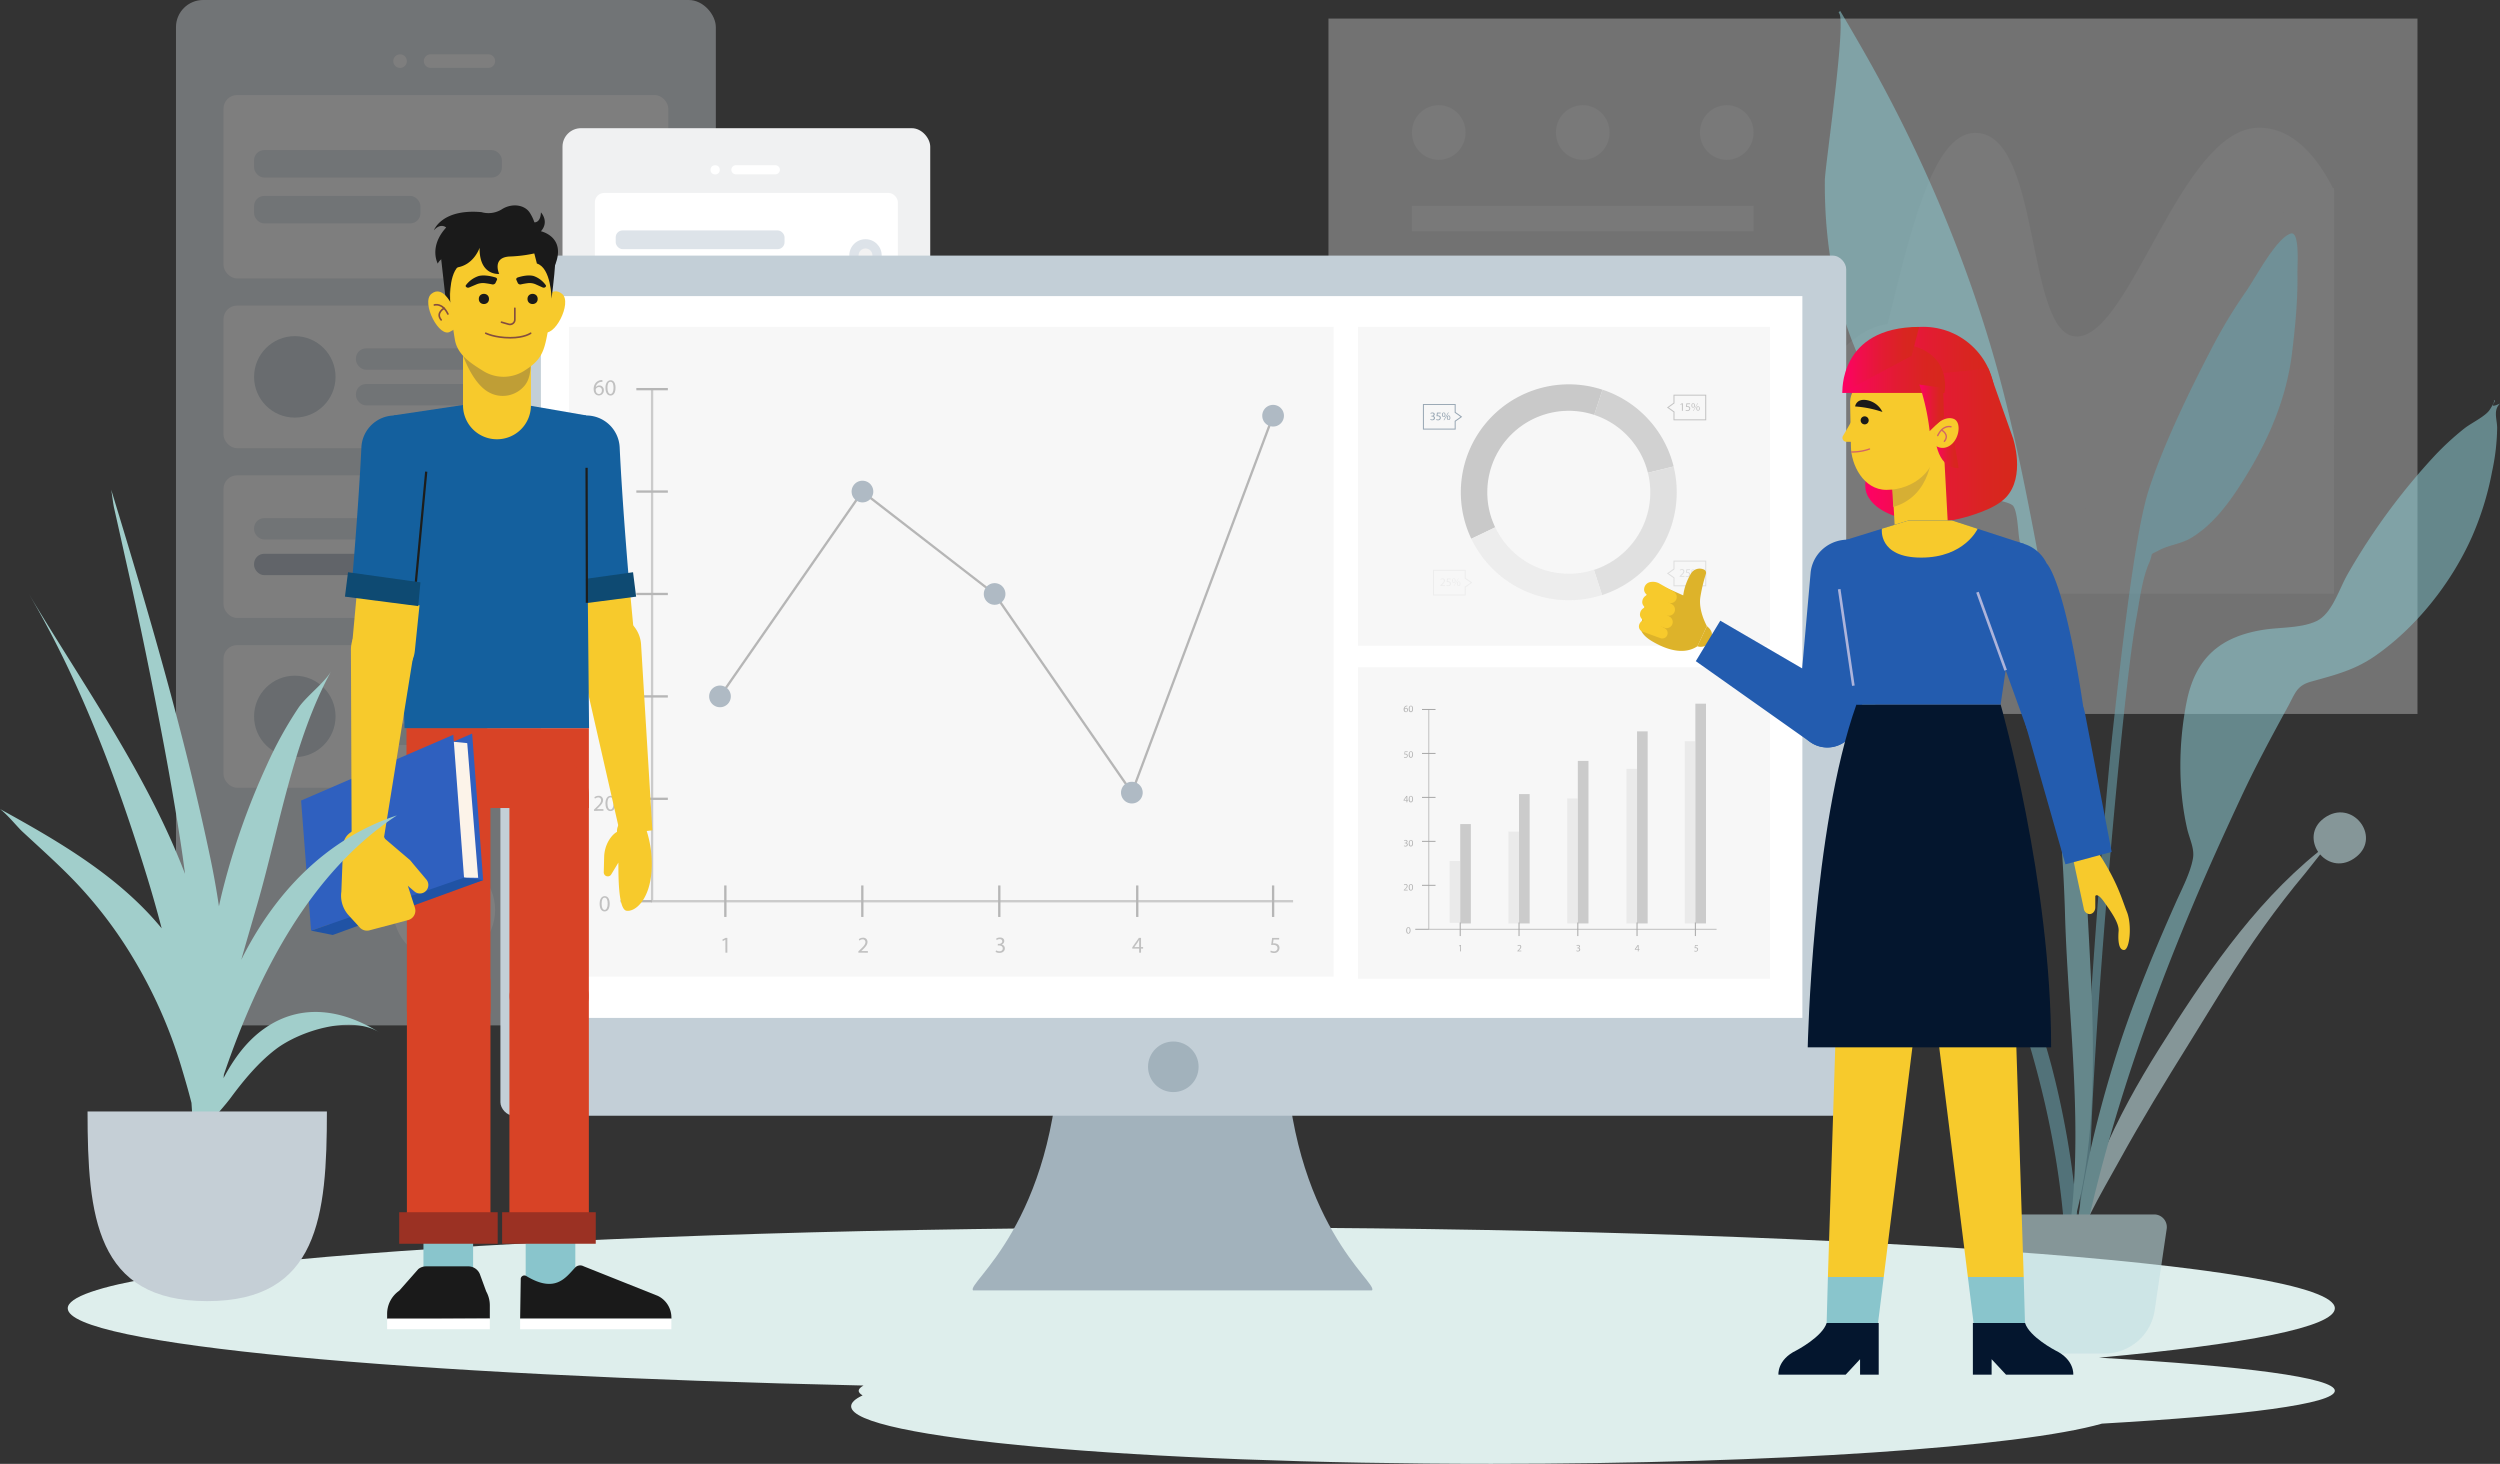 <?xml version="1.0" encoding="UTF-8"?> <svg xmlns="http://www.w3.org/2000/svg" xmlns:xlink="http://www.w3.org/1999/xlink" viewBox="0 0 1107.14 648.27"><rect x="0" y="0" width="1107.14" height="648.27" fill="#333333" stroke="none"/><defs><style>.cls-1{fill:#deeeec;}.cls-1,.cls-12,.cls-17,.cls-6,.cls-62,.cls-63,.cls-7,.cls-8{fill-rule:evenodd;}.cls-2{opacity:0.34;}.cls-3{fill:#eaeaea;}.cls-4{fill:#fefefe;}.cls-5{opacity:0.58;}.cls-6{fill:#69a1ac;}.cls-7{fill:#c1dee2;}.cls-49,.cls-8{fill:#89c5cc;}.cls-9{opacity:0.37;}.cls-10{fill:#dde3e9;}.cls-11,.cls-12{fill:#fff;}.cls-13{fill:#f2f2f2;}.cls-14,.cls-63{fill:#c5cfd6;}.cls-15{fill:#afb9c5;}.cls-16{fill:#f0f1f2;}.cls-17,.cls-19{fill:#a2b2bc;}.cls-18{fill:#c3cfd7;}.cls-20{fill:#f7f7f7;}.cls-21{opacity:0.45;}.cls-22{fill:#959595;}.cls-23{fill:#666;}.cls-24{fill:#7e7e7e;}.cls-25{fill:#566f85;}.cls-26{opacity:0.6;}.cls-27{fill:#a0a0a0;}.cls-28{fill:#cecece;}.cls-29{fill:#b7b7b7;}.cls-30{fill:#d1d1d1;}.cls-31{fill:#aaa;}.cls-32{fill:#e6e6e6;}.cls-33{opacity:0.56;}.cls-34{fill:#e0e0e0;}.cls-35{fill:url(#linear-gradient);}.cls-36{fill:url(#linear-gradient-2);}.cls-37{fill:#f7ca2c;}.cls-38{fill:#d6af34;}.cls-39,.cls-44,.cls-51,.cls-56,.cls-58{fill:none;}.cls-39,.cls-44{stroke:#d26665;}.cls-39,.cls-44,.cls-58{stroke-linecap:round;stroke-linejoin:round;}.cls-39{stroke-width:0.61px;}.cls-40{fill:#1a1a1a;}.cls-41{fill:url(#linear-gradient-3);}.cls-42{fill:url(#linear-gradient-4);}.cls-43{fill:url(#linear-gradient-5);}.cls-44{stroke-width:0.63px;}.cls-45{fill:url(#linear-gradient-6);}.cls-46{fill:#ddb32a;}.cls-47{fill:#235caf;}.cls-48{fill:#f3a396;}.cls-50{fill:#04162e;}.cls-51{stroke:#adb4db;stroke-width:1.18px;}.cls-51,.cls-56{stroke-miterlimit:10;}.cls-52{fill:#d84326;}.cls-53{fill:#9b3123;}.cls-54{fill:#14609e;}.cls-55{fill:#0e4a72;}.cls-56{stroke:#1d1d1b;}.cls-57{fill:#bf9e36;}.cls-58{stroke:#844e3f;stroke-width:0.74px;}.cls-59{fill:#2f60bf;}.cls-60{fill:#fcf3e9;}.cls-61{fill:#2053a5;}.cls-62{fill:#a1cecb;}</style><linearGradient id="linear-gradient" x1="819.96" y1="176.51" x2="883.5" y2="176.51" gradientTransform="translate(374.28 -550.57) rotate(45)" gradientUnits="userSpaceOnUse"><stop offset="0" stop-color="#f06"></stop><stop offset="0.2" stop-color="#f30c50"></stop><stop offset="0.52" stop-color="#e31b33"></stop><stop offset="0.8" stop-color="#d92521"></stop><stop offset="1" stop-color="#d6281b"></stop></linearGradient><linearGradient id="linear-gradient-2" x1="826.04" y1="197.14" x2="893.28" y2="197.14" gradientTransform="matrix(1, 0, 0, 1, 0, 0)" xlink:href="#linear-gradient"></linearGradient><linearGradient id="linear-gradient-3" x1="815.92" y1="163.01" x2="861.4" y2="163.01" gradientTransform="matrix(1, 0, 0, 1, 0, 0)" xlink:href="#linear-gradient"></linearGradient><linearGradient id="linear-gradient-4" x1="815.91" y1="159.35" x2="849.91" y2="159.35" gradientTransform="matrix(1, 0, 0, 1, 0, 0)" xlink:href="#linear-gradient"></linearGradient><linearGradient id="linear-gradient-5" x1="856.88" y1="199.53" x2="867.38" y2="199.53" gradientTransform="matrix(1, 0, 0, 1, 0, 0)" xlink:href="#linear-gradient"></linearGradient><linearGradient id="linear-gradient-6" x1="850" y1="180.61" x2="860.87" y2="180.61" gradientTransform="matrix(1, 0, 0, 1, 0, 0)" xlink:href="#linear-gradient"></linearGradient></defs><g id="Layer_2" data-name="Layer 2"><g id="Layer_1-2" data-name="Layer 1"><path id="Combined-Shape" class="cls-1" d="M532,543.58c277.23,0,502,16,502,35.81,0,8.24-38.94,15.82-104.41,21.87,64.23,3.65,104.41,8.86,104.41,14.64s-39.65,10.92-103.14,14.56c-36.23,10.32-143.6,17.81-270.42,17.81-156.58,0-283.51-11.41-283.51-25.49,0-1.64,1.74-3.26,5.07-4.82-1.15-.68-1.73-1.37-1.73-2.06s.73-1.55,2.15-2.31C178.2,609.05,30,595.46,30,579.39,30,559.61,254.74,543.58,532,543.58Z"></path><g class="cls-2"><rect id="Rectangle" class="cls-3" x="588.31" y="8.22" width="482.29" height="307.96"></rect><ellipse id="Oval" class="cls-4" cx="637.15" cy="58.68" rx="11.89" ry="12.12"></ellipse><ellipse id="Oval-2" data-name="Oval" class="cls-4" cx="700.93" cy="58.68" rx="11.89" ry="12.12"></ellipse><ellipse id="Oval-3" data-name="Oval" class="cls-4" cx="764.7" cy="58.68" rx="11.89" ry="12.12"></ellipse><rect id="Rectangle-2" data-name="Rectangle" class="cls-4" x="625.26" y="91.14" width="151.34" height="11.27"></rect><path id="Path" class="cls-4" d="M1033.65,84.24c-7.32-14.7-18.31-28.17-33.91-27.66-33.91,1.13-56,91.29-79.61,92.42s-15.48-90.91-45.71-90.16c-38,.94-39.44,179.19-87,183.32s-58.24-95.79-79.62-94.29-30.56,78.35-34.28,95-22.48,19.91-22.48,19.91h382.59Z"></path><path id="Path-2" data-name="Path" class="cls-4" d="M1033.65,83.26h0C981.31,85.51,970.25,229,916.44,225.64c-44.64-2.81-37.23-80-76.29-82.28s-57.5,91.29-104.68,94.3c-22.94,1.46-41.28-13.15-62.29-11.27s-42.76,30.43-47.92,36.44h408.39Z"></path><ellipse id="Oval-4" data-name="Oval" class="cls-4" cx="829.46" cy="288.09" rx="8.75" ry="8.92"></ellipse></g><g id="Mask" class="cls-5"><path id="Leaf" class="cls-6" d="M994.29,129.61c4.71-6.71,13.44-23.75,20.06-26.14,4.27-1.55,3,14.43,3.08,17.47.2,11.79-.94,23.5-2.36,35.18-2.55,21.07-10.9,39.84-22.35,57.78-5.89,9.23-12.8,18.57-22.36,24.33-4.41,2.65-9.71,3.09-14.06,5.38-5.07,2.66-2.31.51-4.59,5.79-3.17,7.32-4.18,16.78-5.65,24.6-6.74,35.9-23,225.69-20.22,262.21.25,3.23-4.26,4-4.48.06-1.2-21,9.16-166,14.39-213.5S946.27,233.4,951.57,217c6.44-19.92,18.06-43.87,27.74-62.44A221.06,221.06,0,0,1,994.29,129.61Z"></path><path id="Leaf-2" data-name="Leaf" class="cls-7" d="M1029.22,362.33c12.24-9,25.5,8,14.42,17-6.13,5-12.53,3.2-16.14-.94-2.34,2.85-4.53,5.84-6.63,8.35-6.42,7.68-12.48,15.54-18.27,23.59-12,16.71-22.34,34.36-33.12,51.69-10.64,17.1-21.2,34.3-30.84,51.84-8.17,14.85-19.06,32.33-21.86,48.62,4.24-34.54,20.35-67.75,39.53-98.21,19-30.2,40.84-63.19,70.3-87C1023.61,372.8,1023.53,366.51,1029.22,362.33Z"></path><path id="Leaf-3" data-name="Leaf" class="cls-6" d="M796.87,278.08c6.85,1.34,18,16.84,23.7,22.74a221.43,221.43,0,0,1,18.54,22.34,377.47,377.47,0,0,1,32.81,53.51,497.57,497.57,0,0,1,36.5,95A393.34,393.34,0,0,1,919.5,534c.39,3.95,4.53,34.37-1.43,35.19-5.36.73-3.71-23.1-4-26.34-2.92-36.58-11.68-72.17-23.86-106.64-2.65-7.51-5.12-16.71-9.36-23.47-3.06-4.87,0-3.17-5.39-5-4.61-1.58-9.87-1.2-14.59-3.14-10.26-4.2-18.47-12.37-25.67-20.58-14-16-25.08-33.24-30.86-53.69-3.2-11.34-6.15-22.75-7.78-34.44C796.16,292.82,792.46,277.21,796.87,278.08Z"></path><path id="Leaf-4" data-name="Leaf" class="cls-8" d="M823.91,20.18c25.81,44.76,47,93.93,60.72,143.73,8.29,30.18,14.1,61.14,19.86,91.88,8.93,47.59,17.37,95.18,19.77,143.63,2.42,48.72,7.2,104.91-8.75,151.84,8-47.65.38-98.36-1-146.3-.64-22.88-2.5-45.54-4.94-68.29-2.37-22.07-6.24-44-9.84-65.94-1.75-10.66-3.6-21.31-5.47-32-.56-3.18-.8-12.6-2.81-14.77s-12.37-3.07-15.62-4.67a83.92,83.92,0,0,1-18.13-12.65c-10.44-9.29-19.52-21.42-26.68-33.38-16.58-27.66-23.21-61.43-22.87-93.47.06-6.22,10.07-73.21,6.05-74.13.24-.29.47-.58.69-.89C818,9.92,820.94,15.05,823.91,20.18Z"></path><path id="Leaf-5" data-name="Leaf" class="cls-8" d="M1102.49,181.62c.39-.58,3-4.57,1.68-4.32,2.66-.52-3.66,4.41,3,1.39-3.15,3-1.33,6.82-1.29,10.82a96.93,96.93,0,0,1-2.24,19.27,132.42,132.42,0,0,1-9,29.13c-9.1,20.34-24.56,39.92-42.9,52.64-9.06,6.28-17.93,8.42-28.26,11.31-6.53,1.82-7,5.2-10.51,11.53-7.21,13.19-14.29,26.32-20.64,40-7.6,16.27-15,32.57-21.92,49.13C947,458.27,927.92,516.07,917.91,575.89c-.25-35.25,7.91-71.55,18.19-105.15,7.49-24.49,17.25-48.08,27.65-71.44,2.52-5.66,6.35-12.94,7.42-19.19.75-4.38-1.55-8.59-2.6-13.2-4.09-18-3.79-38.07-.2-56.13,4-19.91,15.42-29.15,34.79-32,7.09-1,16.1-.65,22.6-3.67,7.08-3.29,10-14.11,14-21a286.13,286.13,0,0,1,38.42-52.25,123.29,123.29,0,0,1,13.14-12.09C1094.27,187.4,1100.48,184.51,1102.49,181.62Z"></path><path id="Base" class="cls-7" d="M885.19,537.82H954a5.6,5.6,0,0,1,5.59,5.6,5.66,5.66,0,0,1-.06.82l-5.31,36A22.4,22.4,0,0,1,932,599.41h-24.9A22.4,22.4,0,0,1,885,580.28l-5.31-36a5.59,5.59,0,0,1,4.72-6.36A5.52,5.52,0,0,1,885.19,537.82Z"></path></g><g id="Mobile3" class="cls-9"><rect id="Container" class="cls-10" x="77.93" width="239.08" height="454.1" rx="12.03"></rect><circle id="Touch" class="cls-11" cx="196.72" cy="402.97" r="22.55"></circle><g id="Camera"><circle id="Lens" class="cls-11" cx="177.17" cy="27.07" r="3.01"></circle><path id="Sensor" class="cls-12" d="M190.7,24.06h25.56a3,3,0,0,1,3,3h0a3,3,0,0,1-3,3H190.7a3,3,0,0,1-3-3h0A3,3,0,0,1,190.7,24.06Z"></path></g><g id="Rows"><g id="Row"><rect id="Container-2" data-name="Container" class="cls-11" x="98.98" y="42.1" width="196.98" height="81.2" rx="6.01"></rect><g id="Text-Stuff"><rect id="Label" class="cls-10" x="112.51" y="66.46" width="109.77" height="12.18" rx="4.51"></rect><rect id="Label-2" data-name="Label" class="cls-10" x="112.51" y="86.76" width="73.68" height="12.18" rx="4.51"></rect></g><g id="Check"><circle id="Background" class="cls-10" cx="274.9" cy="82.7" r="10.53"></circle><circle id="Indicator" class="cls-13" cx="274.9" cy="82.7" r="4.51"></circle></g></g><g id="Row-2" data-name="Row"><rect id="Background-2" data-name="Background" class="cls-11" x="98.98" y="135.33" width="196.98" height="63.15" rx="6.01"></rect><g id="Text"><rect id="Name" class="cls-10" x="157.62" y="154.27" width="109.77" height="9.47" rx="4.51"></rect><rect id="Name-2" data-name="Name" class="cls-10" x="157.62" y="170.06" width="73.68" height="9.47" rx="4.51"></rect></g><circle id="Avatar" class="cls-14" cx="130.56" cy="166.9" r="18.04"></circle></g><g id="Row-3" data-name="Row"><rect id="Container-3" data-name="Container" class="cls-11" x="98.98" y="210.51" width="196.98" height="63.15" rx="6.01"></rect><g id="Text-Stuff-2" data-name="Text-Stuff"><rect id="Label-3" data-name="Label" class="cls-10" x="112.51" y="229.45" width="109.77" height="9.47" rx="4.51"></rect><rect id="Label-4" data-name="Label" class="cls-15" x="112.51" y="245.24" width="73.68" height="9.47" rx="4.51"></rect></g><g id="Check-2" data-name="Check"><circle id="Background-3" data-name="Background" class="cls-10" cx="274.9" cy="242.08" r="10.53"></circle><circle id="Indicator-2" data-name="Indicator" class="cls-13" cx="274.9" cy="242.08" r="4.51"></circle></g></g><g id="Row-4" data-name="Row"><rect id="Background-4" data-name="Background" class="cls-11" x="98.98" y="285.69" width="196.98" height="63.15" rx="6.01"></rect><g id="Text-2" data-name="Text"><rect id="Name-3" data-name="Name" class="cls-10" x="157.62" y="304.64" width="109.77" height="9.47" rx="4.51"></rect><rect id="Name-4" data-name="Name" class="cls-10" x="157.62" y="320.42" width="73.68" height="9.47" rx="4.51"></rect></g><circle id="Avatar-2" data-name="Avatar" class="cls-14" cx="130.56" cy="317.27" r="18.04"></circle></g></g></g><g id="Mobile3-2" data-name="Mobile3"><g id="Group"><path id="Fill-16" class="cls-8" d="M212.39,280.05c-1.36,0-2.71,0-4.07.1-1,.05-2.61-.16-3.48.48s-.85,2-.71,3c.75,5.11,2.58,9.64,6.41,13.27,5.9,5.57,12.66,8.41,20.66,9.67,5.61.89,10.8-.35,14.94-4.34a62.33,62.33,0,0,1,6.46,18.08,43.1,43.1,0,0,1,.64,9.29c-.06,2-.17,4-.39,6-.09.88-.54,2.2-.2,3a1.38,1.38,0,0,0,2.36.24c.51-.69.41-2,.52-2.85.17-1.35.33-2.7.44-4.06.19-2.19.32-4.39.31-6.6a49,49,0,0,0-2.63-14.62c-2.88-9-7.57-17-14.86-23.31-4.48-3.87-9.61-5.43-15.43-6.27a76.27,76.27,0,0,0-11-1.14"></path><path id="Fill-18" class="cls-8" d="M233.31,315.9c-14.64,0-24.51,11.8-29.17,24.07-1.76,4.62-2.17,9.7-2.85,14.56-.21,1.55-.13,3.93-.77,5.32-.23.5-.75.68-.5,1.37a1.11,1.11,0,0,0,.9.75c.92.17,2.22-.83,3-1.23,6.55-3.29,10.86-8.37,14.37-14.58A62.18,62.18,0,0,0,224,334.08a41.74,41.74,0,0,0,1.52-8,30.86,30.86,0,0,0,.2-3.19,6.54,6.54,0,0,0-.85-2.53c4.89-1.85,10.4-2.36,15.35-.44a19.67,19.67,0,0,1,10.51,9.5,17.59,17.59,0,0,1,1.29,3.51,12.86,12.86,0,0,0,.59,2.52c.92,1.73,2.84.57,2.66-1a20.81,20.81,0,0,0-6.37-12.12,22.88,22.88,0,0,0-15.57-6.41"></path></g><rect id="Container-4" data-name="Container" class="cls-16" x="249.11" y="56.77" width="162.85" height="309.31" rx="8.19"></rect><circle id="Touch-2" data-name="Touch" class="cls-11" cx="330.03" cy="331.26" r="15.36"></circle><g id="Camera-2" data-name="Camera"><circle id="Lens-2" data-name="Lens" class="cls-11" cx="316.71" cy="75.21" r="2.05"></circle><path id="Sensor-2" data-name="Sensor" class="cls-12" d="M325.93,73.16h17.41a2.05,2.05,0,0,1,2.05,2h0a2.05,2.05,0,0,1-2.05,2.05H325.93a2.05,2.05,0,0,1-2.05-2.05h0A2.05,2.05,0,0,1,325.93,73.16Z"></path></g><g id="Rows-2" data-name="Rows"><g id="Row-5" data-name="Row"><rect id="Container-5" data-name="Container" class="cls-11" x="263.45" y="85.45" width="134.17" height="55.31" rx="4.1"></rect><g id="Text-Stuff-3" data-name="Text-Stuff"><rect id="Label-5" data-name="Label" class="cls-10" x="272.67" y="102.04" width="74.77" height="8.3" rx="3.07"></rect><rect id="Label-6" data-name="Label" class="cls-10" x="272.67" y="115.87" width="50.19" height="8.3" rx="3.07"></rect></g><g id="Check-3" data-name="Check"><circle id="Background-5" data-name="Background" class="cls-10" cx="383.29" cy="113.1" r="7.17"></circle><circle id="Indicator-3" data-name="Indicator" class="cls-13" cx="383.29" cy="113.1" r="3.07"></circle></g></g><g id="Row-6" data-name="Row"><rect id="Background-6" data-name="Background" class="cls-11" x="263.45" y="148.95" width="134.17" height="43.02" rx="4.1"></rect><g id="Text-3" data-name="Text"><rect id="Name-5" data-name="Name" class="cls-10" x="303.4" y="161.86" width="74.77" height="6.45" rx="3.07"></rect><rect id="Name-6" data-name="Name" class="cls-10" x="303.4" y="172.61" width="50.19" height="6.45" rx="3.07"></rect></g><circle id="Avatar-3" data-name="Avatar" class="cls-14" cx="284.96" cy="170.46" r="12.29"></circle></g><g id="Row-7" data-name="Row"><rect id="Container-6" data-name="Container" class="cls-11" x="263.45" y="200.16" width="134.17" height="43.02" rx="4.1"></rect><g id="Text-Stuff-4" data-name="Text-Stuff"><rect id="Label-7" data-name="Label" class="cls-10" x="272.67" y="213.07" width="74.77" height="6.45" rx="3.07"></rect><rect id="Label-8" data-name="Label" class="cls-15" x="272.67" y="223.82" width="50.19" height="6.45" rx="3.07"></rect></g><g id="Check-4" data-name="Check"><circle id="Background-7" data-name="Background" class="cls-10" cx="383.29" cy="221.67" r="7.17"></circle><circle id="Indicator-4" data-name="Indicator" class="cls-13" cx="383.29" cy="221.67" r="3.07"></circle></g></g><g id="Row-8" data-name="Row"><rect id="Background-8" data-name="Background" class="cls-11" x="263.45" y="251.37" width="134.17" height="43.02" rx="4.1"></rect><g id="Text-4" data-name="Text"><rect id="Name-7" data-name="Name" class="cls-10" x="303.4" y="264.28" width="74.77" height="6.45" rx="3.07"></rect><rect id="Name-8" data-name="Name" class="cls-10" x="303.4" y="275.03" width="50.19" height="6.45" rx="3.07"></rect></g><circle id="Avatar-4" data-name="Avatar" class="cls-14" cx="284.96" cy="272.88" r="12.29"></circle></g></g></g><path id="Combined-Shape-2" data-name="Combined-Shape" class="cls-17" d="M430.92,571.45c-3.17-3.16,36.56-29.28,38.47-110.21h99.72c1.91,80.93,41.65,107,38.48,110.21Z"></path><rect id="Rectangle-3" data-name="Rectangle" class="cls-18" x="221.61" y="113.2" width="595.99" height="380.9" rx="5.97"></rect><circle id="Oval-5" data-name="Oval" class="cls-19" cx="519.61" cy="472.44" r="11.2"></circle><rect id="Rectangle-4" data-name="Rectangle" class="cls-11" x="239.54" y="131.13" width="558.65" height="319.66"></rect><rect class="cls-20" x="252" y="144.74" width="338.58" height="287.79"></rect><rect class="cls-20" x="601.41" y="144.74" width="182.43" height="141.24"></rect><rect class="cls-20" x="601.41" y="295.5" width="182.43" height="137.95"></rect><g class="cls-21"><polygon class="cls-22" points="572.65 399.63 288.27 399.63 288.27 172.34 289.3 172.34 289.3 398.59 572.65 398.59 572.65 399.63"></polygon><rect class="cls-23" x="274.83" y="398.59" width="13.95" height="1.03"></rect><path class="cls-24" d="M270,400.18c0,2.23-.83,3.46-2.28,3.46-1.29,0-2.15-1.2-2.17-3.37s.94-3.41,2.28-3.41S270,398.09,270,400.18Zm-3.57.1c0,1.71.53,2.67,1.34,2.67s1.34-1.06,1.34-2.73-.41-2.68-1.33-2.68S266.43,398.49,266.43,400.28Z"></path><path class="cls-24" d="M263.05,359.09v-.55l.69-.67c1.68-1.6,2.44-2.45,2.45-3.44a1.18,1.18,0,0,0-1.31-1.28,2.25,2.25,0,0,0-1.39.56l-.28-.63a2.89,2.89,0,0,1,1.86-.66,1.85,1.85,0,0,1,2,1.9c0,1.21-.88,2.19-2.27,3.53l-.52.48v0h2.95v.74Z"></path><path class="cls-24" d="M272.59,355.74c0,2.23-.83,3.46-2.28,3.46-1.29,0-2.15-1.2-2.18-3.37s.95-3.41,2.29-3.41S272.59,353.65,272.59,355.74Zm-3.57.1c0,1.7.53,2.67,1.34,2.67s1.34-1.06,1.34-2.73-.42-2.68-1.33-2.68S269,354.05,269,355.84Z"></path><path class="cls-24" d="M263.26,312.58a3,3,0,0,0,1.45.41c1.14,0,1.5-.72,1.49-1.27,0-.92-.84-1.31-1.7-1.31H264v-.67h.49c.65,0,1.46-.33,1.46-1.11,0-.52-.33-1-1.15-1a2.35,2.35,0,0,0-1.31.44l-.23-.65a3.14,3.14,0,0,1,1.72-.5c1.29,0,1.87.76,1.87,1.56a1.61,1.61,0,0,1-1.21,1.54v0a1.7,1.7,0,0,1,1.47,1.68c0,1.05-.82,2-2.4,2a3.24,3.24,0,0,1-1.7-.45Z"></path><path class="cls-24" d="M272.59,310.25c0,2.23-.83,3.46-2.28,3.46-1.29,0-2.15-1.2-2.18-3.37s.95-3.41,2.29-3.41S272.59,308.16,272.59,310.25Zm-3.57.1c0,1.7.53,2.67,1.34,2.67s1.34-1.06,1.34-2.73-.42-2.68-1.33-2.68S269,308.56,269,310.35Z"></path><path class="cls-24" d="M265.79,268.11v-1.79h-3.05v-.58l2.93-4.19h1v4.08h.92v.69h-.92v1.79Zm0-2.48v-2.19c0-.35,0-.69,0-1h0c-.2.38-.36.66-.54,1l-1.61,2.23v0Z"></path><path class="cls-24" d="M272.59,264.76c0,2.23-.83,3.46-2.28,3.46-1.29,0-2.15-1.2-2.18-3.37s.95-3.41,2.29-3.41S272.59,262.67,272.59,264.76Zm-3.57.1c0,1.71.53,2.67,1.34,2.67s1.34-1,1.34-2.73-.42-2.68-1.33-2.68S269,263.07,269,264.86Z"></path><path class="cls-24" d="M267,216.29h-2.5l-.25,1.68a3.48,3.48,0,0,1,.53,0,2.82,2.82,0,0,1,1.42.35,1.89,1.89,0,0,1,.94,1.69,2.28,2.28,0,0,1-2.45,2.24,3.22,3.22,0,0,1-1.63-.4l.22-.68a3,3,0,0,0,1.4.36,1.45,1.45,0,0,0,1.56-1.42c0-.85-.58-1.45-1.89-1.45a6.89,6.89,0,0,0-.91.07l.43-3.15H267Z"></path><path class="cls-24" d="M272.59,218.75c0,2.23-.83,3.46-2.28,3.46-1.29,0-2.15-1.2-2.17-3.37s.94-3.41,2.28-3.41S272.59,216.66,272.59,218.75Zm-3.57.1c0,1.71.53,2.67,1.34,2.67s1.34-1.06,1.34-2.73-.42-2.68-1.33-2.68S269,217.06,269,218.85Z"></path><path class="cls-24" d="M266.79,169.12a3.18,3.18,0,0,0-.66,0,2.65,2.65,0,0,0-2.28,2.33h0a2,2,0,0,1,3.56,1.37,2.19,2.19,0,0,1-2.18,2.31c-1.4,0-2.32-1.09-2.32-2.8a4.13,4.13,0,0,1,1.11-3,3.64,3.64,0,0,1,2.1-1,4.23,4.23,0,0,1,.64-.05Zm-.25,3.79a1.33,1.33,0,0,0-1.35-1.51,1.46,1.46,0,0,0-1.27.81.75.75,0,0,0-.11.39c0,1.08.52,1.88,1.45,1.88C266,174.48,266.54,173.84,266.54,172.91Z"></path><path class="cls-24" d="M272.59,171.7c0,2.24-.83,3.47-2.28,3.47-1.29,0-2.15-1.2-2.18-3.37s.95-3.42,2.29-3.42S272.59,169.62,272.59,171.7Zm-3.57.11c0,1.7.53,2.67,1.34,2.67s1.34-1.06,1.34-2.73-.42-2.68-1.33-2.68S269,170,269,171.81Z"></path><rect class="cls-23" x="281.81" y="353.24" width="13.95" height="1.03"></rect><rect class="cls-23" x="281.81" y="307.89" width="13.95" height="1.03"></rect><rect class="cls-23" x="281.81" y="262.53" width="13.95" height="1.03"></rect><rect class="cls-23" x="281.81" y="217.18" width="13.95" height="1.03"></rect><rect class="cls-23" x="281.81" y="171.82" width="13.95" height="1.03"></rect><path class="cls-24" d="M321.24,416.15h0l-1.14.62-.18-.68,1.44-.76h.75v6.56h-.85Z"></path><path class="cls-24" d="M380.12,421.89v-.55l.69-.67c1.68-1.6,2.43-2.45,2.45-3.44A1.18,1.18,0,0,0,382,416a2.25,2.25,0,0,0-1.39.56l-.28-.63a2.88,2.88,0,0,1,1.85-.66,1.84,1.84,0,0,1,2,1.9c0,1.21-.87,2.19-2.26,3.53l-.52.48v0h2.94v.74Z"></path><path class="cls-24" d="M441.14,420.87a3,3,0,0,0,1.45.41c1.14,0,1.49-.72,1.48-1.27,0-.92-.83-1.31-1.69-1.31h-.5V418h.5c.64,0,1.46-.33,1.46-1.11,0-.52-.33-1-1.15-1a2.35,2.35,0,0,0-1.31.44l-.23-.65a3.13,3.13,0,0,1,1.71-.5c1.29,0,1.88.76,1.88,1.56a1.61,1.61,0,0,1-1.21,1.54v0A1.71,1.71,0,0,1,445,420c0,1.05-.82,2-2.39,2a3.28,3.28,0,0,1-1.71-.45Z"></path><path class="cls-24" d="M504.48,421.89V420.1h-3.05v-.58l2.93-4.19h.95v4.07h.92v.7h-.92v1.79Zm0-2.49v-2.19c0-.34,0-.68,0-1h0c-.21.39-.37.67-.55,1l-1.6,2.23v0Z"></path><path class="cls-24" d="M566.46,416.07H564l-.25,1.69a3.48,3.48,0,0,1,.53,0,2.82,2.82,0,0,1,1.42.35,1.89,1.89,0,0,1,.94,1.69,2.28,2.28,0,0,1-2.45,2.24,3.22,3.22,0,0,1-1.63-.4l.22-.68a3,3,0,0,0,1.4.36,1.45,1.45,0,0,0,1.56-1.42c0-.85-.58-1.45-1.89-1.45a6.89,6.89,0,0,0-.91.07l.43-3.15h3.14Z"></path><rect class="cls-23" x="320.71" y="392.13" width="1.03" height="13.95"></rect><rect class="cls-23" x="381.37" y="392.13" width="1.03" height="13.95"></rect><rect class="cls-23" x="442.03" y="392.13" width="1.03" height="13.95"></rect><rect class="cls-23" x="503.12" y="392.13" width="1.03" height="13.95"></rect><rect class="cls-23" x="563.29" y="392.13" width="1.03" height="13.95"></rect><polygon class="cls-23" points="501.41 352.13 440.09 263.41 382 218.44 319.28 308.7 318.43 308.11 381.77 216.95 440.89 262.75 501.14 349.92 563.32 183.92 564.29 184.28 501.41 352.13"></polygon><path class="cls-25" d="M323.6,309.11a4.8,4.8,0,1,1-4-5.45A4.81,4.81,0,0,1,323.6,309.11Z"></path><path class="cls-25" d="M386.69,218.4a4.8,4.8,0,1,1-4-5.45A4.8,4.8,0,0,1,386.69,218.4Z"></path><path class="cls-25" d="M445.21,263.75a4.79,4.79,0,1,1-4-5.44A4.79,4.79,0,0,1,445.21,263.75Z"></path><path class="cls-25" d="M506,351.72a4.8,4.8,0,1,1-4-5.44A4.81,4.81,0,0,1,506,351.72Z"></path><path class="cls-25" d="M568.55,184.8a4.8,4.8,0,1,1-4-5.44A4.8,4.8,0,0,1,568.55,184.8Z"></path></g><g class="cls-26"><path class="cls-27" d="M755.61,186.14h-14.5v-3.62l-2.88-2.06,2.88-2.06v-3.63h14.5Zm-14.06-.45h13.61V175.22H741.55v3.4L739,180.46l2.56,1.83Z"></path><path class="cls-27" d="M744.83,179h0l-.58.32-.08-.35.72-.39h.39v3.33h-.44Z"></path><path class="cls-27" d="M748.47,179H747.2l-.13.86.27,0a1.35,1.35,0,0,1,.72.18.94.94,0,0,1,.47.85,1.15,1.15,0,0,1-1.24,1.14,1.57,1.57,0,0,1-.83-.21l.12-.34a1.48,1.48,0,0,0,.71.19.74.74,0,0,0,.79-.73c0-.43-.3-.73-1-.73-.19,0-.34,0-.46,0l.21-1.6h1.6Z"></path><path class="cls-27" d="M750.61,179.55c0,.7-.37,1-.8,1s-.78-.33-.78-1,.36-1,.8-1S750.61,178.92,750.61,179.55Zm-1.22,0c0,.43.14.75.43.75s.43-.32.43-.76-.12-.74-.43-.74S749.39,179.16,749.39,179.58Zm.39,2.42,2-3.44H752l-2,3.44Zm3-1.07c0,.7-.37,1-.79,1s-.78-.33-.78-1,.36-1,.8-1S752.77,180.29,752.77,180.93Zm-1.22,0c0,.42.16.75.44.75s.43-.32.43-.76-.12-.74-.43-.74S751.55,180.54,751.55,181Z"></path><path class="cls-28" d="M755.61,259.62h-14.5V256l-2.88-2.06,2.88-2.06v-3.62h14.5Zm-14.06-.44h13.61V248.7H741.55v3.41L739,253.94l2.56,1.83Z"></path><path class="cls-28" d="M743.85,255.43v-.28l.36-.34c.85-.81,1.23-1.24,1.24-1.74a.6.6,0,0,0-.67-.65,1.1,1.1,0,0,0-.7.28l-.15-.32a1.52,1.52,0,0,1,1-.34.94.94,0,0,1,1,1c0,.62-.45,1.11-1.15,1.79l-.27.24H746v.38Z"></path><path class="cls-28" d="M748.47,252.48H747.2l-.13.85.27,0a1.48,1.48,0,0,1,.72.18,1,1,0,0,1,.47.86,1.15,1.15,0,0,1-1.24,1.13,1.68,1.68,0,0,1-.83-.2l.12-.34a1.49,1.49,0,0,0,.71.18.74.74,0,0,0,.79-.72c0-.43-.3-.74-1-.74a2.71,2.71,0,0,0-.46,0l.21-1.6h1.6Z"></path><path class="cls-28" d="M750.6,253c0,.7-.36,1.05-.79,1.05s-.78-.34-.78-1,.36-1,.8-1S750.6,252.4,750.6,253Zm-1.21,0c0,.42.14.74.43.74s.43-.31.43-.75-.12-.75-.43-.75S749.39,252.65,749.39,253.07Zm.39,2.41,2-3.44H752l-2,3.44Zm3-1.07c0,.71-.37,1.05-.79,1.05s-.78-.33-.78-1,.36-1,.8-1S752.77,253.78,752.77,254.41Zm-1.22,0c0,.43.16.75.44.75s.43-.32.43-.76-.12-.74-.43-.74S751.55,254,751.55,254.44Z"></path><path class="cls-29" d="M729.79,209.38l11.39-2.8a47.89,47.89,0,0,0-31.49-34L706,183.73A36.14,36.14,0,0,1,729.79,209.38Z"></path><path class="cls-30" d="M742.55,218a48.32,48.32,0,0,0-1.37-11.42l-11.39,2.8a36.11,36.11,0,0,1-23.92,43l3.62,11.16A47.83,47.83,0,0,0,742.55,218Z"></path><path class="cls-31" d="M658.66,218A36.08,36.08,0,0,1,706,183.73l3.66-11.14a47.82,47.82,0,0,0-58.08,66l10.57-5.08A35.8,35.8,0,0,1,658.66,218Z"></path><path class="cls-32" d="M694.75,265.81a47.92,47.92,0,0,0,14.74-2.32l-3.62-11.16a36.08,36.08,0,0,1-43.69-18.78l-10.57,5.08A47.8,47.8,0,0,0,694.75,265.81Z"></path><path class="cls-25" d="M644.65,190.26h-14.5V178.9h14.5v3.62l2.88,2.06-2.88,2.06Zm-14.06-.44h13.62v-3.41l2.56-1.83-2.56-1.83v-3.41H630.59Z"></path><path class="cls-25" d="M633.5,185.55a1.52,1.52,0,0,0,.74.21.66.66,0,0,0,.75-.64c0-.47-.43-.67-.86-.67h-.25v-.34h.25c.33,0,.74-.17.74-.56s-.17-.5-.58-.5a1.16,1.16,0,0,0-.67.22l-.12-.33a1.58,1.58,0,0,1,.87-.26c.66,0,1,.39,1,.8a.83.83,0,0,1-.62.78h0a.86.86,0,0,1,.74.86c0,.53-.41,1-1.21,1a1.72,1.72,0,0,1-.87-.22Z"></path><path class="cls-25" d="M638,183.12h-1.27l-.13.85.28,0a1.41,1.41,0,0,1,.71.18,1,1,0,0,1,.48.86,1.15,1.15,0,0,1-1.24,1.13,1.68,1.68,0,0,1-.83-.2l.11-.34a1.52,1.52,0,0,0,.71.18.73.73,0,0,0,.79-.72c0-.43-.29-.74-1-.74a2.71,2.71,0,0,0-.46,0l.21-1.6H638Z"></path><path class="cls-25" d="M640.14,183.68c0,.7-.37,1-.8,1s-.77-.34-.77-1,.36-1,.8-1S640.14,183,640.14,183.68Zm-1.22,0c0,.42.15.75.43.75s.43-.32.43-.76-.11-.74-.43-.74S638.92,183.29,638.92,183.71Zm.39,2.41,2-3.44h.29l-2,3.44Zm3-1.07c0,.71-.37,1-.8,1s-.77-.33-.77-1,.36-1.05.8-1.05S642.31,184.42,642.31,185.05Zm-1.22,0c0,.43.16.75.43.75s.43-.32.43-.76-.11-.74-.43-.74S641.09,184.67,641.09,185.08Z"></path><path class="cls-32" d="M649.11,263.71h-14.5V252.35h14.5V256L652,258l-2.88,2.06Zm-14.06-.44h13.62v-3.41l2.56-1.83-2.56-1.83v-3.41H635.05Z"></path><path class="cls-32" d="M637.86,259.52v-.28l.36-.34c.85-.81,1.23-1.24,1.24-1.74a.6.6,0,0,0-.66-.65,1.1,1.1,0,0,0-.71.28l-.14-.32a1.47,1.47,0,0,1,.94-.34.94.94,0,0,1,1,1c0,.61-.45,1.11-1.15,1.79l-.27.24H640v.38Z"></path><path class="cls-32" d="M642.48,256.57h-1.27l-.13.85.27,0a1.45,1.45,0,0,1,.72.18,1,1,0,0,1,.47.86,1.15,1.15,0,0,1-1.24,1.13,1.68,1.68,0,0,1-.83-.2l.12-.35a1.4,1.4,0,0,0,.71.19.74.74,0,0,0,.79-.72c0-.43-.29-.74-1-.74a2.71,2.71,0,0,0-.46,0l.21-1.6h1.6Z"></path><path class="cls-32" d="M644.62,257.13c0,.7-.37,1-.8,1s-.78-.33-.78-1,.36-1,.8-1S644.62,256.49,644.62,257.13Zm-1.22,0c0,.42.15.74.43.74s.43-.31.43-.75-.12-.75-.43-.75S643.4,256.74,643.4,257.16Zm.39,2.41,2-3.44H646l-2,3.44Zm3-1.07c0,.7-.37,1.05-.79,1.05s-.78-.33-.78-1,.36-1,.8-1S646.78,257.87,646.78,258.5Zm-1.22,0c0,.43.16.75.44.75s.43-.32.43-.76-.12-.74-.43-.74S645.56,258.11,645.56,258.53Z"></path></g><g class="cls-33"><rect class="cls-34" x="641.96" y="381.28" width="4.71" height="27.4"></rect><rect class="cls-31" x="646.67" y="364.94" width="4.71" height="44.02"></rect><rect class="cls-34" x="668" y="368.28" width="4.71" height="40.68"></rect><rect class="cls-31" x="672.71" y="351.66" width="4.71" height="57.3"></rect><rect class="cls-34" x="694.04" y="353.59" width="4.71" height="55.37"></rect><rect class="cls-31" x="698.75" y="336.97" width="4.71" height="71.99"></rect><rect class="cls-34" x="720.27" y="340.5" width="4.71" height="68.46"></rect><rect class="cls-31" x="724.97" y="323.88" width="4.71" height="85.08"></rect><rect class="cls-34" x="746.1" y="328.25" width="4.71" height="80.71"></rect><rect class="cls-31" x="750.8" y="311.62" width="4.71" height="97.33"></rect><polygon class="cls-22" points="760.2 411.77 632.52 411.77 632.52 314.19 632.96 314.19 632.96 411.32 760.2 411.32 760.2 411.77"></polygon><rect class="cls-23" x="626.75" y="411.32" width="5.99" height="0.44"></rect><path class="cls-24" d="M624.67,412c0,1-.35,1.49-1,1.49s-.92-.52-.93-1.45.41-1.46,1-1.46S624.67,411.11,624.67,412Zm-1.53.05c0,.73.23,1.15.58,1.15s.57-.46.57-1.18-.18-1.15-.57-1.15S623.14,411.28,623.14,412.05Z"></path><path class="cls-24" d="M621.69,394.36v-.23l.3-.29c.72-.69,1-1,1-1.47a.5.5,0,0,0-.56-.55,1,1,0,0,0-.6.23l-.12-.26a1.2,1.2,0,0,1,.8-.29.8.8,0,0,1,.86.82c0,.52-.38.94-1,1.51l-.23.21h1.27v.31Z"></path><path class="cls-24" d="M625.78,392.92c0,1-.35,1.49-1,1.49s-.92-.51-.93-1.45.41-1.46,1-1.46S625.78,392,625.78,392.92Zm-1.53.05c0,.73.23,1.15.58,1.15s.57-.46.57-1.18-.17-1.15-.57-1.15S624.25,392.2,624.25,393Z"></path><path class="cls-24" d="M621.78,374.4a1.27,1.27,0,0,0,.62.18c.49,0,.65-.32.64-.55,0-.4-.36-.56-.73-.56h-.21v-.29h.21c.28,0,.63-.14.63-.48s-.14-.42-.49-.42a1.13,1.13,0,0,0-.57.18l-.1-.27a1.35,1.35,0,0,1,.74-.22c.56,0,.81.33.81.67a.72.72,0,0,1-.52.67h0a.74.74,0,0,1,.63.73c0,.45-.36.84-1,.84a1.43,1.43,0,0,1-.73-.19Z"></path><path class="cls-24" d="M625.78,373.4c0,1-.35,1.48-1,1.48s-.92-.51-.93-1.44.41-1.47,1-1.47S625.78,372.5,625.78,373.4Zm-1.53,0c0,.73.23,1.15.58,1.15s.57-.46.57-1.18-.17-1.14-.57-1.14S624.25,372.67,624.25,373.44Z"></path><path class="cls-24" d="M622.87,355.31v-.77h-1.31v-.25l1.26-1.8h.41v1.75h.39v.3h-.39v.77Zm0-1.07v-.94c0-.15,0-.29,0-.44h0c-.09.16-.16.29-.24.42l-.68,1h.92Z"></path><path class="cls-24" d="M625.78,353.87c0,1-.35,1.49-1,1.49s-.92-.52-.93-1.45.41-1.47,1-1.47S625.78,353,625.78,353.87Zm-1.53,0c0,.73.23,1.15.58,1.15s.57-.45.57-1.17-.17-1.15-.57-1.15S624.25,353.15,624.25,353.91Z"></path><path class="cls-24" d="M623.37,333.06H622.3l-.11.72h.23a1.12,1.12,0,0,1,.6.15.78.78,0,0,1,.41.72,1,1,0,0,1-1,1,1.32,1.32,0,0,1-.7-.17l.09-.29a1.27,1.27,0,0,0,.6.16.63.63,0,0,0,.67-.62c0-.36-.25-.62-.81-.62a3.66,3.66,0,0,0-.39,0l.18-1.35h1.35Z"></path><path class="cls-24" d="M625.78,334.12c0,.95-.35,1.48-1,1.48s-.92-.51-.93-1.44.41-1.47,1-1.47S625.78,333.22,625.78,334.12Zm-1.53,0c0,.73.23,1.15.58,1.15s.57-.46.57-1.18-.17-1.14-.57-1.14S624.25,333.39,624.25,334.16Z"></path><path class="cls-24" d="M623.3,312.81a1.57,1.57,0,0,0-.29,0,1.15,1.15,0,0,0-1,1h0a.85.85,0,0,1,.68-.33.84.84,0,0,1,.85.91.94.94,0,0,1-.93,1c-.6,0-1-.47-1-1.2a1.74,1.74,0,0,1,.48-1.27,1.49,1.49,0,0,1,.9-.42,1.52,1.52,0,0,1,.28,0Zm-.11,1.63a.57.57,0,0,0-.58-.65.63.63,0,0,0-.55.35.39.39,0,0,0,0,.17c0,.46.22.8.62.8S623.19,314.84,623.19,314.44Z"></path><path class="cls-24" d="M625.78,313.92c0,1-.35,1.49-1,1.49s-.92-.52-.93-1.45.41-1.46,1-1.46S625.78,313,625.78,313.92Zm-1.53,0c0,.74.23,1.15.58,1.15s.57-.45.57-1.17-.17-1.15-.57-1.15S624.25,313.2,624.25,314Z"></path><rect class="cls-23" x="629.74" y="391.85" width="5.99" height="0.44"></rect><rect class="cls-23" x="629.74" y="372.38" width="5.99" height="0.44"></rect><rect class="cls-23" x="629.74" y="352.91" width="5.99" height="0.44"></rect><rect class="cls-23" x="629.74" y="333.44" width="5.99" height="0.44"></rect><rect class="cls-23" x="629.74" y="313.97" width="5.99" height="0.44"></rect><path class="cls-24" d="M646.67,418.86h0l-.49.27-.07-.29.61-.33H647v2.81h-.37Z"></path><path class="cls-24" d="M672,421.32v-.23l.3-.29c.71-.69,1-1.05,1-1.47a.5.5,0,0,0-.56-.55,1,1,0,0,0-.59.23l-.12-.26a1.19,1.19,0,0,1,.79-.29.8.8,0,0,1,.87.82c0,.52-.38.94-1,1.51l-.22.21h1.26v.31Z"></path><path class="cls-24" d="M698.14,420.89a1.29,1.29,0,0,0,.63.17c.49,0,.64-.31.63-.54,0-.4-.36-.57-.73-.57h-.21v-.28h.21c.28,0,.63-.14.63-.48s-.14-.42-.49-.42a1.06,1.06,0,0,0-.56.18l-.1-.27a1.29,1.29,0,0,1,.73-.22c.56,0,.81.33.81.67a.69.69,0,0,1-.52.66h0a.73.73,0,0,1,.63.73c0,.45-.35.84-1,.84a1.43,1.43,0,0,1-.73-.19Z"></path><path class="cls-24" d="M725.33,421.32v-.76H724v-.25l1.25-1.8h.41v1.75h.4v.3h-.4v.76Zm0-1.06v-.94c0-.15,0-.3,0-.44h0c-.08.16-.15.28-.23.41l-.69,1h.92Z"></path><path class="cls-24" d="M751.94,418.83h-1.07l-.11.72.23,0a1.16,1.16,0,0,1,.61.16.78.78,0,0,1,.4.72,1,1,0,0,1-1,1,1.42,1.42,0,0,1-.7-.17l.09-.29a1.29,1.29,0,0,0,.61.15.62.62,0,0,0,.66-.61c0-.36-.24-.62-.81-.62a3.66,3.66,0,0,0-.39,0l.18-1.35h1.35Z"></path><rect class="cls-23" x="646.44" y="408.55" width="0.44" height="5.99"></rect><rect class="cls-23" x="672.49" y="408.55" width="0.44" height="5.99"></rect><rect class="cls-23" x="698.53" y="408.55" width="0.44" height="5.99"></rect><rect class="cls-23" x="724.75" y="408.55" width="0.44" height="5.99"></rect><rect class="cls-23" x="750.58" y="408.55" width="0.44" height="5.99"></rect></g><circle class="cls-35" cx="851.73" cy="176.51" r="31.77" transform="translate(124.66 653.96) rotate(-45)"></circle><path class="cls-36" d="M837.37,194.05l-3.94-31,24.48,2.38,22.66-2.21,10.91,30.87s5.7,16.92-3.18,26.24c-2.47,2.59-6.47,4.72-10.79,6.36-12.77,4.84-26,6.6-38.72,1.75-4.32-1.64-8.62-3.85-11.27-8.11C821.16,210.07,837.37,194.05,837.37,194.05Z"></path><path class="cls-37" d="M851.74,249.55h0a11.79,11.79,0,0,0,11.15-12.41l-2.37-44.09L837,194.32l2.37,44.09A11.8,11.8,0,0,0,851.74,249.55Z"></path><path class="cls-38" d="M855.54,200.17s.23,19.27-17.11,24.38l-.62-11.35,19.07-14"></path><path class="cls-37" d="M835.44,216.94h0c12.24,0,22.17-8.86,22.17-19.79V161.37l-20.47-1.88c-7.61,0-17.81,11.69-17.81,18.48l.37,19.69C819.7,205.6,825.14,216.94,835.44,216.94Z"></path><path class="cls-37" d="M822.33,182.51l-6.06,10.39a1.74,1.74,0,0,0,1.54,2.74h8.07Z"></path><path class="cls-39" d="M827.9,198.85a23.32,23.32,0,0,1-7.87,1.32"></path><path class="cls-40" d="M824,186.16a1.78,1.78,0,1,0,1.78-1.78A1.78,1.78,0,0,0,824,186.16Z"></path><path class="cls-40" d="M821.55,180a48.7,48.7,0,0,1,12.1,2.44,9.51,9.51,0,0,0-6.72-5.2C822,176.28,821.55,180,821.55,180Z"></path><path class="cls-41" d="M861.13,174H815.92s5.85-25,27.48-21.61S861.13,174,861.13,174Z"></path><path class="cls-42" d="M815.92,174s-1.77-29.13,34-29.23l-3.33,12.79Z"></path><path class="cls-43" d="M856.88,191.77s0,15.53,10.5,15.52l-1.9-11.64Z"></path><path class="cls-37" d="M856.88,188.56s4.21-4.62,8.31-3.06,2.24,11.5-3.9,12.76a5.36,5.36,0,0,1-4.67-1.36S856.64,191.35,856.88,188.56Z"></path><path class="cls-44" d="M864,189s-3.43-1.15-5.87,3.9"></path><path class="cls-44" d="M859.82,190.44s3.73,2,1.26,5"></path><path class="cls-45" d="M850,170.31a100.53,100.53,0,0,1,4.56,20.59l6.31-6.05-.35-13.06Z"></path><path class="cls-46" d="M751.69,286.19a4.53,4.53,0,0,0,5.57-2.21c1.82-3.35.56-5.09-1.35-6.71Z"></path><path class="cls-46" d="M755.91,277.27s-3.81-6.7-2.91-12.74a71.3,71.3,0,0,1,2.47-10.4,1.55,1.55,0,0,0-.83-1.88h0a4.5,4.5,0,0,0-5.71,1.63,25.1,25.1,0,0,0-3.51,9.79l-11.3-5.05a3.18,3.18,0,0,0-4.43,2.33l-3.08,16.79s-.69,2.85,5,6.23,13.77,6.47,20.12,2.22Z"></path><path class="cls-37" d="M729.89,263.61l9,3.33a2.73,2.73,0,0,0,3.63-2.1h0a2.73,2.73,0,0,0-1.34-2.83L735,258.48a5.92,5.92,0,0,0-3.92-.75,3.38,3.38,0,0,0-2.93,2.78A2.72,2.72,0,0,0,729.89,263.61Z"></path><path class="cls-37" d="M729.11,269.18l9,3.33a2.73,2.73,0,0,0,3.63-2.1h0a2.73,2.73,0,0,0-1.34-2.83l-6.22-3.52a5.82,5.82,0,0,0-3.92-.75,3.36,3.36,0,0,0-2.93,2.78A2.71,2.71,0,0,0,729.11,269.18Z"></path><path class="cls-37" d="M728.06,274.69l9.05,3.32a2.71,2.71,0,0,0,3.62-2.09h0a2.7,2.7,0,0,0-1.34-2.83l-6.22-3.53a5.92,5.92,0,0,0-3.92-.75,3.38,3.38,0,0,0-2.93,2.78A2.73,2.73,0,0,0,728.06,274.69Z"></path><path class="cls-37" d="M727.38,279.7l7.93,2.91a2.38,2.38,0,0,0,3.18-1.84h0a2.39,2.39,0,0,0-1.18-2.48l-5.45-3.09a5.19,5.19,0,0,0-3.44-.66,3,3,0,0,0-2.57,2.44A2.4,2.4,0,0,0,727.38,279.7Z"></path><path class="cls-47" d="M804.85,245.76a16.6,16.6,0,0,1,18.62-5.91,16.41,16.41,0,0,1,11.11,15.3h0s4.27,9.66-12.76,66.58a13.09,13.09,0,0,1-16.7,8.64h0a13.07,13.07,0,0,1-8.86-13.54l5.56-63A16.12,16.12,0,0,1,804.85,245.76Z"></path><path class="cls-48" d="M760.59,278.58a5.18,5.18,0,0,1,1.71,6.65c-1.89,3.94-4.35,3.95-7.12,3.27Z"></path><path class="cls-47" d="M801.58,328.58,751,292.8l10.84-17.93,54,31.49a13.22,13.22,0,0,1,4,19.25h0A13.22,13.22,0,0,1,801.58,328.58Z"></path><path class="cls-48" d="M892.32,445.4l-4.73-76.48H849l8.24,79.54a17.64,17.64,0,0,0,17.52,15.63h0A17.64,17.64,0,0,0,892.32,445.4Z"></path><path class="cls-37" d="M892.36,445.28l3.85,120.24H871.48L856.79,447.69a17.85,17.85,0,0,1,17.72-20h0A17.84,17.84,0,0,1,892.36,445.28Z"></path><polygon class="cls-49" points="896.21 565.52 896.77 585.89 874.01 585.89 871.48 565.52 896.21 565.52"></polygon><path class="cls-50" d="M873.7,585.89v22.89H882v-6.85l6.38,6.85h29.78s.67-6.58-7.94-10.74c0,0-11.51-6-13.41-12.15Z"></path><path class="cls-48" d="M813.39,445.4l4.73-76.48h38.63l-8.24,79.54A17.64,17.64,0,0,1,831,464.09h0A17.64,17.64,0,0,1,813.39,445.4Z"></path><path class="cls-37" d="M813.35,445.28,809.5,565.52h24.73l14.69-117.83a17.85,17.85,0,0,0-17.72-20h0A17.84,17.84,0,0,0,813.35,445.28Z"></path><polygon class="cls-49" points="809.5 565.52 808.94 585.89 831.7 585.89 834.23 565.52 809.5 565.52"></polygon><path class="cls-50" d="M832,585.89v22.89h-8.26v-6.85l-6.38,6.85H787.59s-.67-6.58,7.94-10.74c0,0,11.51-6,13.41-12.15Z"></path><path class="cls-50" d="M886,312s22.45,78.57,22.35,151.81H800.56s2-96.95,21.57-151.81Z"></path><polygon class="cls-47" points="864.45 230.49 896.42 240.88 885.98 312.02 822.13 312.02 815.91 239.58 845.26 230.49 864.45 230.49"></polygon><path class="cls-37" d="M864.45,230.49l11.36,3.69s-5.81,12.76-25,12.76-17.41-12.79-17.41-12.79l11.82-3.66Z"></path><line class="cls-51" x1="820.77" y1="303.67" x2="814.5" y2="260.93"></line><path class="cls-47" d="M875.09,253.58a16.82,16.82,0,0,1,14.58-13.37,16.62,16.62,0,0,1,16.72,9.32h0s8,7,16.65,66.57a13.24,13.24,0,0,1-11.64,15h0a13.22,13.22,0,0,1-13.91-8.66l-21.76-60.23A16.48,16.48,0,0,1,875.09,253.58Z"></path><line class="cls-51" x1="888.21" y1="296.82" x2="875.73" y2="262.26"></line><path class="cls-37" d="M918.2,380.94l4.6,21.32a2.83,2.83,0,0,0,2.18,2.5h0c1.59.29,2.95-1.13,2.93-3l0-4.93s.78-1.84,3.92,2.61,6.7,9.38,6.41,12.93-.15,8.35,2.39,8.34,3.62-11.09,1.28-16.89c-2.22-5.51-4-13-12.75-26.36a2.71,2.71,0,0,0-3.65-.83Z"></path><path class="cls-48" d="M918.2,380.94a5.24,5.24,0,0,1,3.41-6.05c4.14-1.57,5.95.15,7.5,2.59Z"></path><path class="cls-47" d="M923.31,315.69l11.86,61.59-20.49,5.49-17.37-60.88A13.38,13.38,0,0,1,907.88,305h0A13.38,13.38,0,0,1,923.31,315.69Z"></path><rect class="cls-52" x="180.02" y="322.47" width="80.76" height="35.37"></rect><path class="cls-52" d="M243.19,457.54h0a17.59,17.59,0,0,0,17.59-17.6V352.51a17.58,17.58,0,0,0-17.59-17.59h0a17.59,17.59,0,0,0-17.59,17.59v87.43A17.6,17.6,0,0,0,243.19,457.54Z"></path><rect class="cls-49" x="232.81" y="544.64" width="21.99" height="27.17" transform="translate(487.6 1116.45) rotate(180)"></rect><path class="cls-40" d="M230.62,566.19l-.28,17.8h67v-.52a10.65,10.65,0,0,0-6.06-9.6l-32.82-13.09a3.14,3.14,0,0,0-3.6.41C250.6,565.67,246,573,233,565.05A1.62,1.62,0,0,0,230.62,566.19Z"></path><rect class="cls-11" x="230.34" y="583.99" width="66.98" height="4.67"></rect><path class="cls-52" d="M225.6,549.84h35.18V442.32a17.59,17.59,0,0,0-17.59-17.59h0a17.6,17.6,0,0,0-17.59,17.59Z"></path><rect class="cls-53" x="222.37" y="536.84" width="41.46" height="13.96"></rect><rect class="cls-52" x="180.18" y="334.92" width="37.01" height="122.62" rx="10.2"></rect><rect class="cls-49" x="187.53" y="544.64" width="21.99" height="27.17"></rect><path class="cls-40" d="M207.36,560.81H188.72a5.61,5.61,0,0,0-3.46,1.2l-8.47,9.6a12.48,12.48,0,0,0-5.35,10.32v2.32l45.48-.26v-5.88a12.71,12.71,0,0,0-1.6-6.19l-2.86-7.79A5.57,5.57,0,0,0,207.36,560.81Z"></path><rect class="cls-11" x="171.44" y="583.92" width="45.47" height="4.73"></rect><path class="cls-52" d="M190.39,424.73H207a10.2,10.2,0,0,1,10.2,10.2v114.9a0,0,0,0,1,0,0h-37a0,0,0,0,1,0,0V434.94a10.2,10.2,0,0,1,10.2-10.2Z"></path><rect class="cls-53" x="176.79" y="536.84" width="43.62" height="13.96"></rect><path class="cls-37" d="M269.58,372.27c1.81-3.06,3.68-3.87,3.68-3.87h0a5.42,5.42,0,0,1,5.3-5.83l2.21-.05a5.44,5.44,0,0,1,5.52,5v.16a48,48,0,0,1,2.27,17.71c-.76,12.85-7.1,18.48-11.07,17.94-3.74-.51-3.61-15.69-3.64-21.32l-3.17,5.24a1.78,1.78,0,0,1-3.3-1l.17-6.63A15.25,15.25,0,0,1,269.58,372.27Z"></path><path class="cls-37" d="M283.91,285.6l5,82.1-14.22,1.76L255.94,287.2a14,14,0,0,1,13.89-14.93h0A14,14,0,0,1,283.91,285.6Z"></path><path class="cls-37" d="M251.58,268.06l27.61-4.2,2.05,21.82a14,14,0,0,1-12.08,15h0a14,14,0,0,1-15.72-12.55L251.31,268Z"></path><path class="cls-54" d="M274.42,198.05c1.3,27.21,4.23,60.37,4.64,65.19h0l-27.95,4.25-6.25-67.75A14.81,14.81,0,0,1,259.54,184h0A14.81,14.81,0,0,1,274.42,198.05Z"></path><polygon class="cls-55" points="249.25 268.43 281.71 264.23 280.35 253.42 248.27 257.9 249.25 268.43"></polygon><polygon class="cls-54" points="220.01 177.11 174.37 183.95 179.15 322.46 220.01 322.46 260.87 322.46 259.54 183.95 220.01 177.11"></polygon><line class="cls-56" x1="259.91" y1="266.95" x2="259.77" y2="207.18"></line><path class="cls-37" d="M185.53,268.06l-27.62-4.2-2,21.82a14,14,0,0,0,12.08,15h0a14,14,0,0,0,15.73-12.55L185.79,268Z"></path><path class="cls-54" d="M160.05,198.05c-1.3,27.21-4.23,60.37-4.64,65.19h0l28,4.25,6.25-67.75A14.81,14.81,0,0,0,174.93,184h0A14.81,14.81,0,0,0,160.05,198.05Z"></path><polygon class="cls-55" points="185.22 268.43 152.76 264.23 154.12 253.42 186.2 257.9 185.22 268.43"></polygon><line class="cls-56" x1="188.76" y1="208.87" x2="184.18" y2="257.62"></line><path class="cls-37" d="M220.05,194.53h0a15,15,0,0,1-15-15v-23h30.07v23A15,15,0,0,1,220.05,194.53Z"></path><path class="cls-57" d="M204.48,155.84s4.18,13.42,11.77,17.75a12.58,12.58,0,0,0,16.38-3.2c1.87-2.56,2.45-5.78,2.45-11.31,0,0-5,4.9-14.08,5.28S204.48,155.84,204.48,155.84Z"></path><polygon class="cls-40" points="194.89 110.36 197.5 133.73 204.49 133.73 204.31 107.38 194.89 110.36"></polygon><path class="cls-37" d="M240.37,146.75c4.87,3.59,13.28-12.75,8.54-16.62s-8.95,3.6-8.95,3.6l-1.18,5.37L236.67,144l1.71,1.4Z"></path><path class="cls-37" d="M199.58,146.75c-4.86,3.59-13.28-12.75-8.54-16.62s8.62,4.06,8.62,4.06l1.18,5.22.77,5.14-.54,1.39Z"></path><path class="cls-58" d="M196.67,136.53s-3.83,2.05-1.3,5.14"></path><path class="cls-58" d="M192.36,135.06s3.52-1.18,6,4"></path><path class="cls-37" d="M244.52,125.66a119.59,119.59,0,0,1-2.69,25.05c-1.32,6.07-3.31,9.35-8.54,12.76l-.95.62a17.08,17.08,0,0,1-18.3.22h0c-5.67-3.51-11.34-7.18-12.56-13.69a174.57,174.57,0,0,1-2.46-25s-2.11-25.54,22.42-25S244.52,125.66,244.52,125.66Z"></path><path class="cls-58" d="M228,136.53v5a2.31,2.31,0,0,1-.16.83,2.2,2.2,0,0,1-2.63,1.22l-3.12-.9"></path><circle class="cls-40" cx="214.3" cy="132.39" r="2.26"></circle><circle class="cls-40" cx="235.86" cy="132.39" r="2.26"></circle><path class="cls-58" d="M215.12,147.58s3.92,2,10.87,2c6.33,0,9-2,9-2"></path><path class="cls-40" d="M219.39,125.39l.68-1.44c.21-.44-.08-.91-.67-1.09-1.63-.49-4.85-1.26-7.39-.63a11.61,11.61,0,0,0-5.69,4.08.54.54,0,0,0,0,.63h0a1.22,1.22,0,0,0,1.48.36l3.27-1.39a7.38,7.38,0,0,1,3.72-.5c.94.12,2.07.29,3.09.52A1.39,1.39,0,0,0,219.39,125.39Z"></path><path class="cls-40" d="M229.33,125.39l-.65-1.44c-.2-.44.08-.91.64-1.09,1.54-.49,4.6-1.27,7-.63a11,11,0,0,1,5.39,4.08.56.56,0,0,1,0,.63h0a1.12,1.12,0,0,1-1.4.36l-3.1-1.39a6.65,6.65,0,0,0-3.52-.5c-.9.12-2,.29-2.94.52A1.28,1.28,0,0,1,229.33,125.39Z"></path><path class="cls-40" d="M199.32,132.27s-.61-13.63,5.74-15.56l1.66-6.35h-9.2S197.2,115.42,199.32,132.27Z"></path><path class="cls-40" d="M244.26,132.27s-.14-13.63-6.49-15.56L236,109.87l10.29-.73S246.38,115.42,244.26,132.27Z"></path><path class="cls-40" d="M240,111.39a60.19,60.19,0,0,1-14.17,2.2c-8.16.32-4.76,7.71-4.76,7.71s-8.85,1-8.68-11.57c0,0-2.55,7.81-10.38,8.76a13.6,13.6,0,0,0,1.55-7.11s-8.15,1.74-9.69,5.37c0,0-4.11-7.41,3.72-16,0,0-2.38-2.22-5.45,1.26,0,0,3.41-9.64,21.1-8.06a11.18,11.18,0,0,0,9-1.26c4.42-2.85,10.15-2.06,12.42,1.58a18.89,18.89,0,0,1,2,4.2s2.72.32,2.89-4.42c0,0,3.85,4,0,8.37,0,0,11.48,2.46,6.16,15.18Z"></path><polygon class="cls-59" points="200.74 325.4 205.5 388.66 137.76 412.15 133.34 354.52 200.74 325.4"></polygon><polygon class="cls-59" points="209.09 324.86 213.97 389.76 146.11 411.62 141.69 353.99 209.09 324.86"></polygon><polygon class="cls-60" points="205.5 388.66 211.76 388.75 206.92 329.1 200.98 328.52 205.5 388.66"></polygon><polygon class="cls-61" points="137.76 412.15 147.37 414.06 213.97 389.76 205.5 388.66 137.76 412.15"></polygon><path class="cls-37" d="M183.78,402.08l-3.16-9.79,1.41-5a5.18,5.18,0,0,0-1.12-6.94l-10.39-8.87a9,9,0,0,0-10.87-4.77c-7.22,2-8.1,6.13-7.82,11l-.66,17.17a12.9,12.9,0,0,0,3.25,10.48l4.91,5.39a4.38,4.38,0,0,0,4.34,1.24l16.94-4.5A4.31,4.31,0,0,0,183.78,402.08Z"></path><path class="cls-37" d="M173.55,386.23l10,8.57a3.73,3.73,0,0,0,5.65-1h0a3.75,3.75,0,0,0-.37-4.27l-6.29-7.47a8.08,8.08,0,0,0-4.67-2.83,4.6,4.6,0,0,0-5.08,2.17A3.72,3.72,0,0,0,173.55,386.23Z"></path><path class="cls-37" d="M155.41,288l.31,82.26,14.3.83,13.41-83.3a14,14,0,0,0-14.84-14h0A14,14,0,0,0,155.41,288Z"></path><path id="Fill-19" class="cls-62" d="M12.84,263.12C37,303.59,65.06,342.78,81.94,387c-.68-5.22-1.4-10.43-2.21-15.63-4.28-27.58-9.6-55-15.19-82.3q-4.28-20.89-9-41.67c-1.66-7.45-3.3-14.9-5-22.35-.41-1.8-.76-5-1.28-8.14C65.71,270.75,81.52,324.6,93.09,379.7q2.28,10.85,3.87,21.66c.36-1.64.72-3.29,1.11-4.93a318.58,318.58,0,0,1,20.06-57.53,173.72,173.72,0,0,1,14-25.39c3.37-5,11.31-10.93,14.39-16-16.81,30.84-22.89,69.42-32.59,103-2.37,8.18-4.76,16.35-7.09,24.53,14.64-29.36,37.35-53.48,68.93-63.94-38.23,25.26-61.16,69.5-76.61,114.74-.05.53-.11,1.07-.16,1.61,4.55-8.63,10.27-16.44,18-21.9,16.61-11.71,35-8.3,51.16,1.74-12.65-8-35.51-.72-46.15,7.46-7.62,5.84-14.13,13.69-19.79,21.35-1.35,1.83-3.2,4-5.15,6.26A282.21,282.21,0,0,1,83.58,545.2c1-5,.29-13.06.58-16.81l.09-1.22q-1.44,5.76-2.78,11.36a155.91,155.91,0,0,0,3.49-22c.19-3.23.38-6.45.58-9.68q-.09-9.18-.74-18.42c-1.51-6-3.2-11.62-4.6-16.31a211.21,211.21,0,0,0-21.51-48.29A191.06,191.06,0,0,0,29,386.15c-6.18-6.09-12.65-11.9-19-17.79C7.68,366.24,3.56,361,0,358.28c26,14.3,52.66,29.78,71.59,52.83Q68.26,398.33,64.41,386C51.48,344.18,35.14,300.88,12.84,263.12Z"></path><path id="Base-2" data-name="Base" class="cls-63" d="M38.77,492.21c0,46.4,3.68,84,53,84s53-37.61,53-84"></path></g></g></svg> 